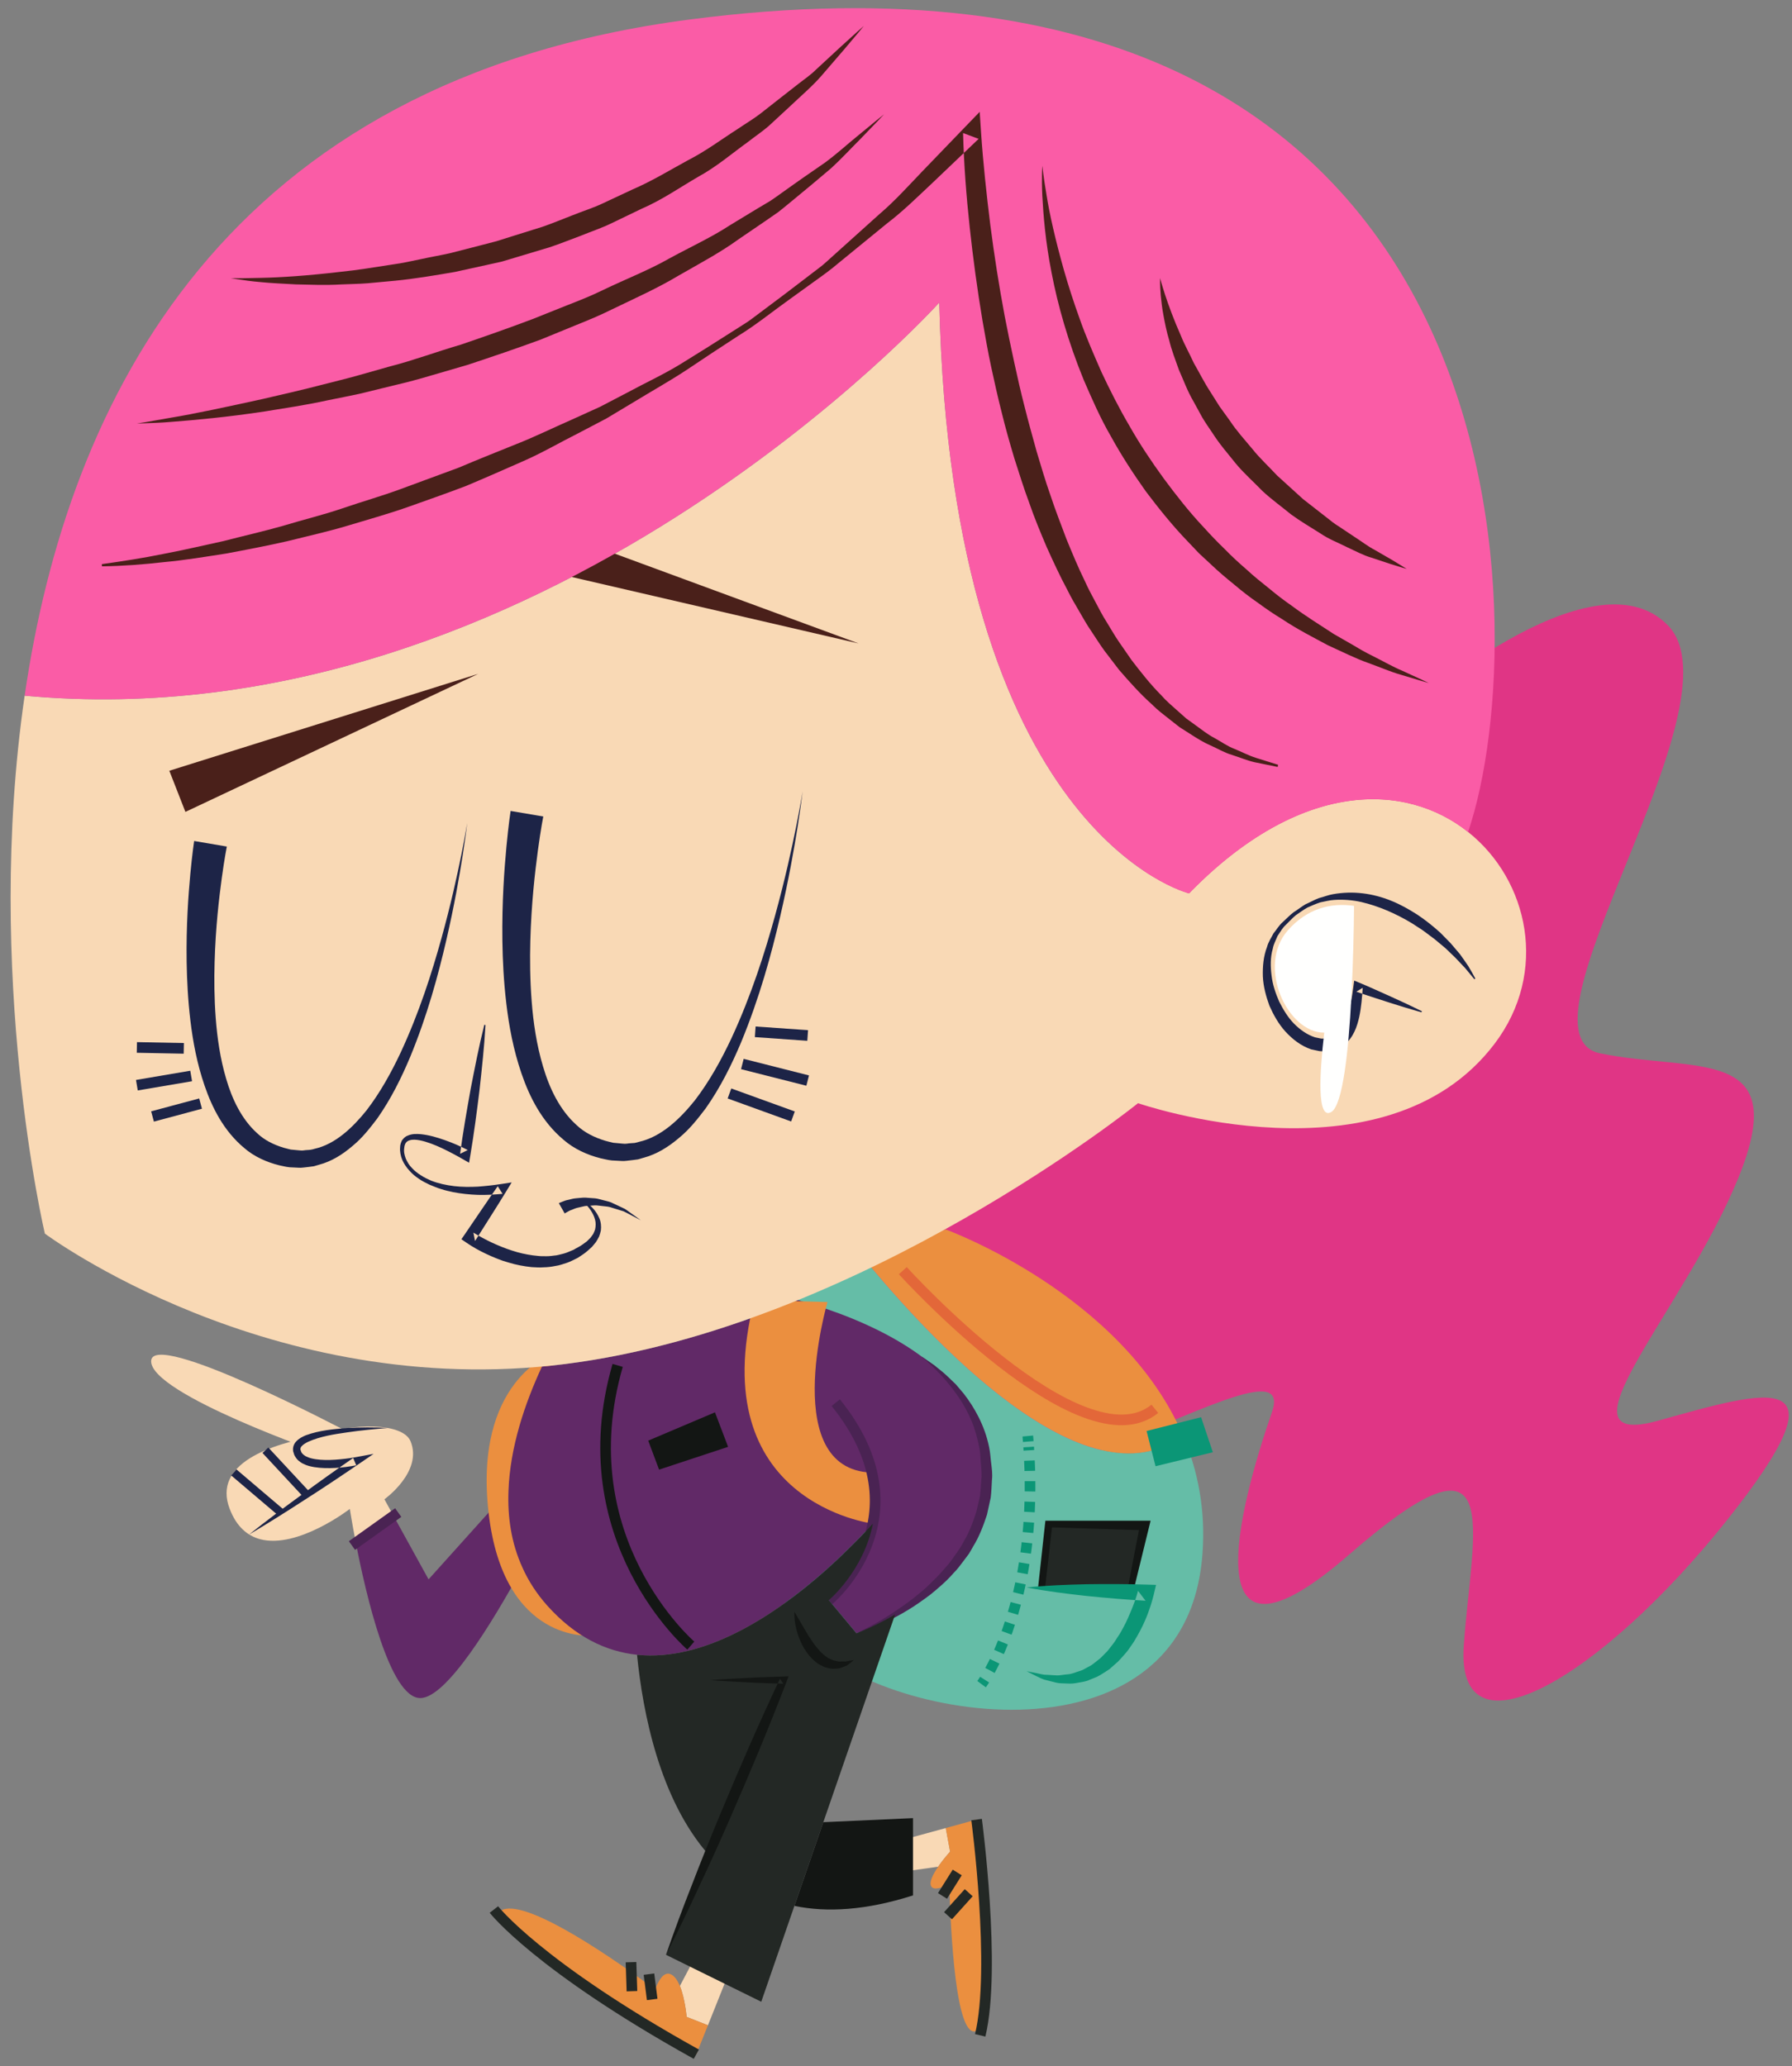 <?xml version="1.0" encoding="UTF-8"?>
<svg width="157px" height="181px" viewBox="0 0 157 181" version="1.1" xmlns="http://www.w3.org/2000/svg" xmlns:xlink="http://www.w3.org/1999/xlink">
    <rect x="0" y="0" width="157" height="181" fill="#808080" stroke="none"/>
    <title>Group 11</title>
    <g id="Page-1" stroke="none" stroke-width="1" fill="none" fill-rule="evenodd">
        <g id="Group-11" transform="translate(0.931, 0.715)">
            <path d="M122.113,61.822 C122.113,61.822 138.558,47.189 145.209,54.083 C151.86,60.975 130.941,89.877 139.284,91.569 C147.628,93.263 156.092,90.845 151.376,102.453 C146.66,114.062 134.809,126.396 144.363,123.736 C153.916,121.076 161.292,118.778 150.288,132.564 C139.284,146.35 126.586,153.727 127.312,143.447 C128.038,133.169 131.182,123.374 117.275,135.466 C103.369,147.559 107.601,131.354 110.503,123.01 C113.406,114.667 81.666,138.338 75.741,125.52 C69.815,112.702 58.635,100.249 58.635,100.249 L122.113,61.822" id="Fill-49" fill="#E03585"></path>
            <path d="M104.419,135.405 C102.968,155.12 74.856,149.8 69.321,142.302 C63.787,134.804 63.933,112.921 63.933,112.921 L74.642,109.39 C80.399,116.433 94.281,131.544 102.696,125.004 C104.004,128.061 104.71,131.515 104.419,135.405" id="Fill-50" fill="#65BDA7"></path>
            <path d="M102.696,125.004 C94.281,131.544 80.399,116.433 74.642,109.39 L81.926,106.991 C81.926,106.991 97.358,112.602 102.696,125.004" id="Fill-51" fill="#EB8F3F"></path>
            <path d="M85.067,146.825 C85.067,146.825 85.164,146.693 85.333,146.427" id="Stroke-52" stroke="#0B9676" stroke-width="0.932"></path>
            <path d="M85.802,145.622 C87.174,143.104 89.921,136.623 89.192,126.048" id="Stroke-53" stroke="#0B9676" stroke-width="0.932" stroke-dasharray="0.901,0.901"></path>
            <path d="M89.157,125.571 C89.144,125.41 89.132,125.249 89.117,125.086" id="Stroke-54" stroke="#0B9676" stroke-width="0.932"></path>
            <polyline id="Fill-55" fill="#0B9676" points="105.327 126.507 100.308 127.731 99.522 124.646 104.298 123.437 105.327 126.507"></polyline>
            <path d="M78.166,110.601 C78.166,110.601 93.838,127.894 100.247,122.703" id="Stroke-56" stroke="#E36739" stroke-width="0.932"></path>
            <polyline id="Fill-57" fill="#131614" points="90.018 138.353 90.657 132.505 99.874 132.505 98.332 138.809 90.018 138.353"></polyline>
            <polyline id="Fill-58" fill="#232825" points="90.633 138.353 91.236 133.089 98.855 133.331 97.887 138.353 90.633 138.353"></polyline>
            <path d="M89.013,138.353 C90.766,138.173 92.514,138.111 94.261,138.069 C96.007,138.042 97.752,138.049 99.493,138.102 L100.352,138.128 L100.153,138.969 C99.997,139.627 99.797,140.205 99.571,140.806 C99.34,141.398 99.062,141.972 98.747,142.529 C98.581,142.805 98.438,143.09 98.244,143.352 C98.056,143.614 97.891,143.891 97.668,144.13 C97.448,144.372 97.244,144.626 97.011,144.854 L96.272,145.509 C96.001,145.7 95.711,145.868 95.432,146.043 C95.152,146.219 94.821,146.312 94.52,146.446 C94.222,146.595 93.884,146.629 93.56,146.689 C93.236,146.756 92.913,146.798 92.585,146.766 C92.26,146.748 91.935,146.766 91.622,146.697 L90.7,146.462 C90.391,146.401 90.118,146.233 89.835,146.106 L89.013,145.688 L89.914,145.867 C90.209,145.924 90.493,146.018 90.795,146.006 L91.673,146.058 C91.962,146.062 92.247,145.989 92.528,145.97 C92.813,145.959 93.082,145.877 93.345,145.777 C93.607,145.68 93.88,145.629 94.116,145.473 C94.352,145.329 94.612,145.236 94.828,145.061 L95.478,144.548 L96.066,143.953 C96.252,143.745 96.413,143.509 96.59,143.291 C96.767,143.075 96.898,142.815 97.063,142.584 C97.229,142.354 97.353,142.091 97.494,141.842 C97.771,141.34 97.997,140.805 98.218,140.27 C98.432,139.742 98.639,139.171 98.774,138.649 L99.432,139.516 C97.691,139.417 95.953,139.271 94.215,139.092 C92.479,138.899 90.744,138.684 89.013,138.353" id="Fill-59" fill="#0B9676"></path>
            <path d="M44.84,136.608 C42.18,141.474 38.174,148.043 35.892,148.043 C33.212,148.043 31.123,138.988 30.212,134.266 L33.569,132.119 L36.616,137.644 L43.62,129.856 C43.524,132.177 43.863,134.47 44.84,136.608" id="Fill-60" fill="#612967"></path>
            <path d="M27.548,126.704 C27.548,126.704 12.31,121.439 12.31,118.536 C12.31,115.635 29.495,124.703 29.495,124.703 L27.548,126.704" id="Fill-61" fill="#F9D9B5"></path>
            <path d="M35.04,125.551 C34.363,123.886 29.894,123.925 26.818,125.076 C22.832,125.792 17.665,127.485 19.194,131.471 C19.794,133.038 20.751,133.822 21.845,134.121 C25.143,135.011 29.719,131.471 29.719,131.471 C29.719,131.471 29.894,132.603 30.212,134.266 L33.569,132.119 L32.748,130.629 C32.748,130.629 36.134,128.21 35.04,125.551" id="Fill-62" fill="#F9D9B5"></path>
            <path d="M33.041,124.382 C31.85,124.483 30.665,124.591 29.491,124.765 C28.327,124.931 27.127,125.121 26.1,125.575 C25.856,125.692 25.616,125.831 25.486,125.992 C25.416,126.071 25.397,126.144 25.389,126.212 L25.393,126.267 L25.392,126.282 L25.392,126.285 C25.402,126.332 25.376,126.223 25.379,126.235 L25.38,126.238 L25.385,126.252 L25.402,126.305 L25.476,126.516 C25.547,126.626 25.573,126.638 25.655,126.72 C25.748,126.784 25.829,126.86 25.954,126.901 C26.17,127.013 26.443,127.073 26.713,127.116 C27.26,127.2 27.84,127.198 28.417,127.162 C28.992,127.121 29.581,127.059 30.142,126.956 L31.799,126.651 L30.413,127.597 C28.857,128.658 27.291,129.704 25.702,130.717 C24.121,131.742 22.526,132.747 20.901,133.708 C22.38,132.534 23.888,131.404 25.412,130.295 C26.926,129.173 28.463,128.084 30.011,127.011 L30.281,127.652 C29.671,127.768 29.075,127.846 28.461,127.882 C27.849,127.913 27.229,127.913 26.599,127.81 C26.284,127.754 25.963,127.687 25.65,127.523 C25.49,127.462 25.345,127.339 25.201,127.225 C25.066,127.112 24.909,126.871 24.844,126.724 L24.779,126.51 L24.762,126.457 L24.758,126.444 L24.745,126.384 L24.745,126.373 L24.743,126.332 L24.742,126.162 C24.762,125.937 24.867,125.724 24.999,125.583 C25.264,125.292 25.567,125.146 25.862,125.022 C27.056,124.585 28.256,124.486 29.451,124.387 C30.65,124.322 31.847,124.31 33.041,124.382" id="Fill-63" fill="#1D2447"></path>
            <path d="M19.553,128.275 L23.688,131.791 M22.322,126.333 L25.951,130.236" id="Stroke-64" stroke="#1D2447" stroke-width="0.699"></path>
            <line x1="29.905" y1="134.681" x2="33.957" y2="131.791" id="Stroke-65" stroke="#4A2353" stroke-width="0.932"></line>
            <path d="M50.887,142.564 C50.887,142.564 43.207,143.349 41.878,131.832 C40.547,120.314 47.38,117.896 47.38,117.896 L50.887,142.564" id="Fill-66" fill="#EB8F3F"></path>
            <path d="M85.345,126.314 C84.136,119.146 76.146,115.393 70.351,113.584 C69.877,113.438 69.413,113.303 68.978,113.176 L68.968,113.176 C67.846,113.631 66.714,114.077 65.552,114.503 C60.154,116.485 54.407,118.043 48.585,118.778 C47.907,118.866 47.229,118.942 46.552,119.001 C45.013,122.309 43.756,126.112 43.62,129.856 C43.524,132.177 43.863,134.47 44.84,136.608 C45.362,137.779 46.079,138.891 47.016,139.945 C49.474,142.684 52.153,143.96 54.881,144.251 C60.821,144.859 66.956,140.778 71.337,136.908 C71.976,136.337 72.575,135.786 73.128,135.234 C74.065,134.335 74.888,133.483 75.546,132.757 C74.733,136.918 71.686,139.462 71.686,139.462 L74.104,142.364 C74.104,142.364 75.585,141.841 77.491,140.719 C81.244,138.505 86.633,133.918 85.345,126.314" id="Fill-67" fill="#612967"></path>
            <path d="M71.565,113.35 C71.565,113.35 67.171,128.452 75.798,128.292 L75.546,132.757 C75.546,132.757 60.64,130.955 65.156,113.176 L71.565,113.35" id="Fill-68" fill="#EB8F3F"></path>
            <path d="M71.686,139.457 C71.686,139.457 80.393,132.202 72.291,122.164" id="Stroke-69" stroke="#4A2353" stroke-width="0.932"></path>
            <path d="M79.802,118.113 C79.802,118.113 80.218,118.38 80.92,118.88 C81.247,119.162 81.685,119.468 82.118,119.892 C82.338,120.103 82.57,120.328 82.817,120.565 C83.039,120.825 83.27,121.101 83.514,121.387 C84.429,122.572 85.339,124.155 85.723,126.043 C85.838,126.572 85.843,126.986 85.909,127.474 C85.965,127.945 86.033,128.415 85.975,128.937 C85.94,129.446 85.935,129.968 85.868,130.477 L85.542,131.975 C85.223,132.943 84.859,133.909 84.328,134.761 C84.203,134.978 84.087,135.201 83.953,135.409 L83.509,136 C83.216,136.391 82.931,136.781 82.592,137.113 C81.97,137.831 81.266,138.413 80.602,138.962 C79.914,139.479 79.253,139.949 78.611,140.332 C77.338,141.114 76.19,141.598 75.391,141.925 C74.582,142.234 74.104,142.36 74.104,142.36 C74.104,142.36 74.554,142.153 75.312,141.753 C75.689,141.547 76.147,141.299 76.65,140.982 C77.158,140.673 77.715,140.294 78.312,139.878 C78.911,139.462 79.521,138.963 80.149,138.42 C80.751,137.849 81.379,137.243 81.952,136.551 C82.263,136.226 82.518,135.849 82.78,135.471 C83.053,135.101 83.31,134.716 83.517,134.296 C84.005,133.499 84.323,132.603 84.612,131.709 L84.929,130.332 C84.993,129.873 84.999,129.414 85.041,128.958 C85.104,128.514 85.053,128.03 85.015,127.555 C84.969,127.102 84.965,126.571 84.887,126.2 C84.724,125.33 84.497,124.499 84.178,123.744 C83.863,122.986 83.472,122.312 83.076,121.707 C82.863,121.414 82.658,121.133 82.465,120.866 C82.253,120.61 82.051,120.369 81.862,120.142 C81.485,119.682 81.095,119.341 80.803,119.027 C80.167,118.445 79.802,118.113 79.802,118.113" id="Fill-70" fill="#4A2353"></path>
            <path d="M59.592,143.447 C59.592,143.447 48.77,134.136 53.183,118.899" id="Stroke-71" stroke="#131614" stroke-width="0.932"></path>
            <polyline id="Fill-72" fill="#131614" points="56.812 128.03 55.86 125.49 61.709 123.01 62.858 126.034 56.812 128.03"></polyline>
            <path d="M64.188,168.968 L61.093,176.707 L59.226,175.972 C59.226,175.972 59.091,174.376 58.635,173.263 L61.286,168.233 L64.188,168.968" id="Fill-73" fill="#F9D9B5"></path>
            <path d="M82.308,161.499 C82.308,161.499 81.737,162.118 81.264,162.815 L76.282,163.521 L76.282,160.977 L81.93,159.429 L82.308,161.499" id="Fill-74" fill="#F9D9B5"></path>
            <path d="M77.491,140.719 L65.765,174.646 L57.417,170.534 L61.16,161.781 C56.856,156.894 55.385,149.31 54.881,144.251 C60.821,144.859 66.956,140.778 71.337,136.908 C71.976,136.337 72.575,135.786 73.128,135.234 C74.065,134.335 74.888,133.483 75.546,132.757 C74.733,136.918 71.686,139.462 71.686,139.462 L74.104,142.364 C74.104,142.364 75.585,141.841 77.491,140.719" id="Fill-75" fill="#232825"></path>
            <path d="M79.058,158.559 L79.058,165.33 C74.937,166.646 71.512,166.839 68.668,166.249 L71.202,158.916 L79.058,158.559" id="Fill-76" fill="#131614"></path>
            <path d="M68.668,140.485 C68.668,140.485 68.922,140.916 69.302,141.564 C69.483,141.883 69.7,142.244 69.93,142.622 C70.051,142.804 70.176,142.992 70.303,143.183 C70.442,143.358 70.56,143.561 70.719,143.714 C70.856,143.893 71.006,144.05 71.168,144.181 C71.317,144.339 71.49,144.422 71.649,144.548 C71.823,144.612 71.985,144.72 72.158,144.76 C72.332,144.773 72.502,144.863 72.669,144.843 C72.833,144.835 72.994,144.84 73.14,144.842 C73.284,144.814 73.41,144.79 73.514,144.769 C73.736,144.737 73.863,144.717 73.863,144.717 C73.863,144.717 73.773,144.803 73.593,144.945 C73.503,145.014 73.391,145.102 73.255,145.194 C73.108,145.257 72.934,145.328 72.736,145.393 C72.541,145.479 72.304,145.457 72.056,145.475 C71.811,145.474 71.55,145.398 71.289,145.321 C71.061,145.192 70.773,145.1 70.578,144.907 C70.356,144.739 70.155,144.548 69.982,144.339 C69.633,143.921 69.37,143.463 69.177,143.014 C68.988,142.566 68.854,142.136 68.783,141.758 C68.625,141.007 68.668,140.485 68.668,140.485" id="Fill-77" fill="#131614"></path>
            <path d="M57.417,170.534 C58.132,168.47 58.892,166.423 59.693,164.394 C60.475,162.356 61.29,160.334 62.127,158.32 C63.804,154.294 65.54,150.293 67.405,146.347 L67.695,146.786 C66.627,146.747 65.559,146.729 64.49,146.661 C63.422,146.602 62.355,146.556 61.286,146.471 C62.355,146.386 63.422,146.339 64.49,146.28 C65.559,146.213 66.627,146.195 67.695,146.156 L68.159,146.138 L67.985,146.595 C66.424,150.67 64.734,154.691 62.984,158.686 C62.108,160.683 61.21,162.671 60.279,164.644 C59.367,166.625 58.414,168.589 57.417,170.534" id="Fill-78" fill="#131614"></path>
            <path d="M61.093,176.707 L60.076,179.242 C60.076,179.242 40.129,167.633 43.147,166.568 C45.518,165.736 53.257,171.183 56.468,173.573 C56.759,172.78 57.205,171.996 57.813,172.228 C58.16,172.363 58.422,172.769 58.635,173.263 C59.091,174.376 59.226,175.972 59.226,175.972 L61.093,176.707" id="Fill-79" fill="#EB8F3F"></path>
            <path d="M42.341,166.567 C42.341,166.567 46.211,171.543 60.076,179.242 M54.434,173.72 L54.353,171.18 M56.209,174.446 L55.925,172.228" id="Stroke-80" stroke="#232825" stroke-width="0.932"></path>
            <path d="M84.63,177.191 C82.802,178.051 82.347,168.359 82.241,164.363 C81.544,164.692 80.867,164.886 80.663,164.547 C80.441,164.189 80.819,163.463 81.264,162.815 C81.737,162.118 82.308,161.499 82.308,161.499 L81.93,159.429 L84.63,158.685 C84.63,158.685 86.923,176.098 84.63,177.191" id="Fill-81" fill="#EB8F3F"></path>
            <path d="M84.63,158.685 C84.63,158.685 86.359,171.705 84.947,177.589 M81.643,165.376 L82.933,163.32 M82.127,167.109 L83.94,165.094" id="Stroke-82" stroke="#232825" stroke-width="0.932"></path>
            <path d="M130.011,90.723 C120.386,103.416 98.774,95.928 98.774,95.928 C98.774,95.928 74.473,115.509 48.585,118.778 C22.715,122.048 2.999,107.353 2.999,107.353 C2.999,107.353 -2.34,84.706 1.229,60.23 C46.523,64.42 81.359,25.79 81.359,25.79 C82.443,72.458 103.244,77.547 103.244,77.547 C112.994,67.544 122.224,67.815 127.69,72.168 C133,76.387 134.761,84.464 130.011,90.723" id="Fill-83" fill="#F9D9B5"></path>
            <path d="M41.604,89.079 C41.498,90.999 41.285,92.904 41.077,94.809 C40.841,96.71 40.595,98.61 40.276,100.497 L40.166,101.146 L39.605,100.825 C39.018,100.487 38.397,100.16 37.777,99.864 C37.152,99.576 36.509,99.315 35.858,99.183 C35.537,99.123 35.2,99.09 34.938,99.187 C34.662,99.264 34.515,99.494 34.488,99.828 C34.432,100.172 34.501,100.457 34.618,100.778 C34.752,101.078 34.92,101.378 35.165,101.611 C35.39,101.86 35.663,102.072 35.952,102.251 C36.233,102.443 36.55,102.581 36.861,102.723 C37.501,102.972 38.18,103.111 38.862,103.195 C39.547,103.274 40.239,103.274 40.926,103.24 C41.615,103.19 42.299,103.116 42.982,103.01 L43.897,102.869 L43.403,103.679 C42.519,105.133 41.591,106.56 40.688,108.002 L40.543,107.266 C41.053,107.582 41.626,107.89 42.191,108.155 C42.765,108.418 43.349,108.656 43.944,108.845 C44.537,109.044 45.146,109.175 45.757,109.26 C46.061,109.286 46.368,109.345 46.673,109.331 C46.979,109.344 47.282,109.33 47.582,109.283 C47.89,109.268 48.174,109.168 48.47,109.1 C48.765,109.024 49.031,108.878 49.318,108.772 C49.547,108.628 49.907,108.467 50.125,108.296 L50.481,108.036 L50.796,107.723 C50.89,107.614 50.961,107.489 51.048,107.373 C51.107,107.246 51.165,107.117 51.208,106.984 C51.265,106.712 51.283,106.42 51.202,106.13 C51.052,105.546 50.646,105.011 50.184,104.571 L50.244,104.487 C50.801,104.852 51.295,105.345 51.575,106.004 C51.718,106.333 51.758,106.713 51.711,107.085 C51.674,107.266 51.617,107.447 51.552,107.62 C51.462,107.778 51.383,107.948 51.279,108.097 L50.936,108.513 L50.534,108.875 C50.248,109.124 50.017,109.257 49.7,109.47 C49.383,109.616 49.077,109.801 48.744,109.912 C48.409,110.014 48.077,110.146 47.729,110.188 C47.383,110.262 47.036,110.301 46.687,110.307 C46.336,110.341 45.992,110.302 45.644,110.29 C44.956,110.218 44.277,110.088 43.622,109.888 C42.963,109.709 42.335,109.443 41.72,109.158 C41.102,108.87 40.521,108.551 39.937,108.151 L39.494,107.848 L39.791,107.415 C40.755,106.012 41.696,104.593 42.677,103.202 L43.1,103.871 C42.379,103.933 41.66,103.986 40.936,103.961 C40.212,103.935 39.491,103.862 38.78,103.723 C38.427,103.642 38.071,103.576 37.728,103.455 C37.378,103.361 37.047,103.202 36.71,103.073 C36.385,102.914 36.055,102.758 35.758,102.544 C35.455,102.342 35.169,102.108 34.929,101.827 C34.679,101.559 34.469,101.247 34.316,100.904 C34.176,100.574 34.087,100.148 34.123,99.789 C34.114,99.627 34.191,99.383 34.279,99.199 C34.402,99.027 34.569,98.848 34.768,98.78 C35.161,98.598 35.56,98.614 35.932,98.643 C36.679,98.719 37.378,98.932 38.06,99.171 C38.744,99.414 39.4,99.693 40.05,100.034 L39.379,100.362 C39.634,98.463 39.964,96.577 40.302,94.691 C40.67,92.811 41.031,90.93 41.5,89.064 L41.604,89.079" id="Fill-84" fill="#1D2447"></path>
            <path d="M48.031,104.687 C48.037,104.687 48.116,104.638 48.352,104.552 C48.463,104.516 48.602,104.446 48.751,104.418 C48.9,104.382 49.07,104.343 49.254,104.299 C49.437,104.258 49.642,104.254 49.854,104.229 C50.067,104.207 50.288,104.185 50.519,104.214 C50.748,104.23 50.984,104.247 51.225,104.265 C51.46,104.292 51.694,104.374 51.928,104.428 C52.158,104.495 52.398,104.531 52.614,104.623 C52.826,104.723 53.035,104.82 53.236,104.915 C53.437,105.009 53.629,105.101 53.812,105.187 C53.982,105.295 54.135,105.412 54.278,105.513 C54.844,105.919 55.221,106.19 55.221,106.19 C55.221,106.19 54.812,105.975 54.198,105.654 C54.044,105.576 53.883,105.484 53.706,105.403 C53.519,105.345 53.32,105.283 53.117,105.221 C52.914,105.158 52.707,105.093 52.494,105.028 C52.281,104.971 52.052,104.97 51.833,104.938 C51.612,104.92 51.394,104.873 51.178,104.879 C50.963,104.894 50.751,104.91 50.545,104.923 C50.342,104.924 50.152,104.973 49.971,105.019 C49.793,105.066 49.62,105.091 49.471,105.147 C49.324,105.206 49.189,105.259 49.07,105.305 C48.943,105.347 48.87,105.408 48.792,105.443 C48.653,105.511 48.54,105.595 48.544,105.59 L48.031,104.687" id="Fill-85" fill="#1D2447"></path>
            <path d="M12.432,97.092 L16.642,95.964 M11.061,94.352 L15.817,93.545 M11.061,91.046 L15.172,91.126" id="Stroke-86" stroke="#1D2447" stroke-width="0.932"></path>
            <path d="M18.941,73.446 C18.94,73.446 18.744,74.42 18.5,76.198 C18.26,77.967 17.959,80.515 17.871,83.573 C17.828,85.1 17.838,86.756 17.97,88.488 C18.101,90.218 18.361,92.033 18.887,93.804 C19.402,95.569 20.231,97.317 21.575,98.537 C22.229,99.169 23.056,99.571 23.933,99.835 C24.131,99.884 24.435,99.972 24.547,99.992 L25.324,100.065 C25.603,100.107 25.757,100.035 25.982,100.033 C26.187,100.028 26.402,99.999 26.627,99.925 C28.432,99.527 29.949,98.087 31.173,96.567 C32.383,94.994 33.347,93.242 34.169,91.498 C35.797,87.994 36.902,84.517 37.735,81.519 C38.569,78.516 39.121,75.974 39.484,74.189 C39.841,72.404 40.003,71.375 40.003,71.375 C40.003,71.375 39.887,72.409 39.606,74.211 C39.323,76.011 38.88,78.58 38.175,81.631 C37.468,84.679 36.515,88.221 35.008,91.871 C34.244,93.689 33.337,95.538 32.12,97.272 C31.477,98.115 30.814,98.973 29.952,99.678 C29.118,100.393 28.135,101.033 26.995,101.328 L26.574,101.452 L26.112,101.513 C25.819,101.536 25.458,101.61 25.217,101.58 L24.439,101.542 C24.038,101.499 23.843,101.428 23.535,101.371 C22.424,101.097 21.322,100.603 20.457,99.847 C18.682,98.364 17.661,96.341 17,94.415 C16.329,92.469 15.972,90.537 15.752,88.71 C15.533,86.881 15.447,85.151 15.421,83.557 C15.375,80.368 15.571,77.727 15.741,75.878 C15.913,74.036 16.079,72.959 16.079,72.959 L18.941,73.446" id="Fill-87" fill="#1D2447"></path>
            <path d="M46.666,70.813 C46.665,70.813 46.457,71.863 46.196,73.774 C45.941,75.678 45.622,78.417 45.531,81.705 C45.488,83.348 45.503,85.129 45.649,86.994 C45.792,88.855 46.075,90.807 46.646,92.716 C47.204,94.618 48.101,96.505 49.559,97.824 C50.27,98.507 51.168,98.943 52.118,99.227 C52.335,99.28 52.658,99.373 52.79,99.396 L53.623,99.473 C53.92,99.517 54.094,99.44 54.338,99.436 L54.682,99.412 L55.039,99.318 C56.996,98.882 58.628,97.324 59.943,95.686 C61.243,93.99 62.275,92.106 63.156,90.231 C64.9,86.463 66.08,82.726 66.971,79.506 C67.861,76.279 68.451,73.546 68.836,71.63 C69.218,69.712 69.39,68.607 69.39,68.607 C69.39,68.607 69.262,69.718 68.959,71.652 C68.652,73.585 68.173,76.343 67.411,79.617 C66.646,82.887 65.617,86.689 63.995,90.604 C63.173,92.554 62.196,94.535 60.889,96.392 C60.2,97.294 59.489,98.212 58.566,98.965 C57.673,99.727 56.622,100.409 55.408,100.721 L54.958,100.853 L54.468,100.916 C54.155,100.942 53.776,101.02 53.516,100.989 L52.68,100.945 C52.26,100.901 52.046,100.824 51.719,100.764 C50.536,100.469 49.363,99.941 48.441,99.133 C46.551,97.551 45.462,95.388 44.758,93.327 C44.043,91.243 43.663,89.174 43.43,87.215 C43.197,85.255 43.107,83.399 43.083,81.691 C43.039,78.271 43.253,75.437 43.438,73.455 C43.625,71.48 43.804,70.327 43.804,70.327 L46.666,70.813" id="Fill-88" fill="#1D2447"></path>
            <path d="M62.979,95.077 L68.542,97.092 M64.108,92.497 L69.831,93.948 M65.236,89.675 L69.831,89.998" id="Stroke-89" stroke="#1D2447" stroke-width="0.932"></path>
            <path d="M128.24,85.069 L127.44,84.102 L126.594,83.206 L125.707,82.349 L124.763,81.563 L123.784,80.83 C123.453,80.594 123.098,80.392 122.764,80.162 C122.07,79.741 121.35,79.375 120.611,79.056 C119.87,78.746 119.113,78.486 118.331,78.305 C117.548,78.129 116.746,78.071 115.939,78.124 C115.538,78.149 115.146,78.258 114.746,78.335 C114.361,78.454 113.991,78.63 113.617,78.788 C113.264,78.99 112.931,79.228 112.597,79.462 C112.28,79.718 112.011,80.031 111.716,80.312 C111.438,80.559 111.208,80.961 110.988,81.293 C110.845,81.664 110.649,81.994 110.58,82.396 C110.352,83.16 110.376,83.976 110.473,84.755 C110.564,85.543 110.824,86.3 111.136,87.02 C111.489,87.722 111.895,88.402 112.433,88.953 C112.968,89.5 113.597,89.936 114.272,90.157 L114.784,90.263 C114.955,90.287 115.127,90.258 115.298,90.263 L115.427,90.263 C115.378,90.279 115.5,90.247 115.53,90.242 C115.617,90.217 115.767,90.2 115.799,90.169 C115.904,90.132 116.036,90.063 116.166,89.974 C116.67,89.605 116.971,88.872 117.192,88.128 C117.406,87.369 117.526,86.556 117.639,85.733 L117.713,85.19 L118.198,85.389 C119.119,85.768 120.021,86.196 120.933,86.597 C121.843,87.003 122.745,87.432 123.642,87.871 L123.605,87.969 C122.644,87.693 121.688,87.406 120.74,87.099 C119.794,86.784 118.838,86.497 117.902,86.161 L118.46,85.818 C118.4,86.652 118.337,87.504 118.155,88.367 C117.964,89.213 117.661,90.15 116.835,90.838 C116.625,90.993 116.398,91.136 116.107,91.237 C115.952,91.304 115.888,91.295 115.775,91.326 C115.702,91.34 115.724,91.345 115.572,91.365 L115.387,91.371 C115.143,91.37 114.893,91.397 114.653,91.364 L113.941,91.212 C113.025,90.901 112.287,90.307 111.68,89.647 C111.074,88.975 110.642,88.192 110.284,87.389 C109.984,86.561 109.75,85.707 109.71,84.826 C109.684,83.952 109.759,83.061 110.076,82.24 C110.184,81.821 110.443,81.435 110.645,81.048 C110.92,80.719 111.103,80.372 111.452,80.063 C111.769,79.779 112.059,79.464 112.396,79.208 C112.759,78.982 113.091,78.712 113.459,78.497 C113.85,78.329 114.223,78.111 114.625,77.961 C115.038,77.86 115.442,77.686 115.868,77.618 C116.719,77.468 117.594,77.44 118.457,77.545 C119.321,77.647 120.167,77.874 120.965,78.2 C121.77,78.521 122.519,78.95 123.242,79.411 C123.957,79.884 124.623,80.422 125.256,80.992 L126.151,81.902 L126.976,82.871 C127.231,83.214 127.466,83.573 127.707,83.917 C127.925,84.276 128.127,84.641 128.325,85.011 L128.24,85.069" id="Fill-90" fill="#1D2447"></path>
            <polyline id="Fill-91" fill="#4A201A" points="13.904 66.805 40.971 58.315 15.313 70.41 13.904 66.805"></polyline>
            <polyline id="Fill-92" fill="#4A201A" points="45.287 44.973 74.293 55.654 44.18 48.681 45.287 44.973"></polyline>
            <path d="M117.699,78.643 C117.682,80.673 117.623,83.641 117.467,86.582 C117.218,91.373 116.711,96.107 115.702,96.704 C114.416,97.45 114.682,93.23 115.088,89.749 C111.862,89.765 109.128,83.93 111.905,80.781 C113.571,78.891 115.626,78.344 117.699,78.643" id="Fill-93" fill="#FFFFFE"></path>
            <path d="M127.69,72.168 C122.224,67.815 112.994,67.544 103.244,77.547 C103.244,77.547 82.443,72.458 81.359,25.79 C81.359,25.79 46.523,64.42 1.229,60.23 C5.002,34.293 18.778,6.307 59.477,0.996 C133.494,-8.66 133.669,54.668 127.69,72.168" id="Fill-94" fill="#FA5CA6"></path>
            <path d="M7.992,48.705 C9.786,48.453 11.569,48.182 13.34,47.82 C15.116,47.488 16.874,47.069 18.635,46.689 C20.382,46.236 22.139,45.84 23.872,45.348 C25.596,44.821 27.349,44.405 29.055,43.824 C30.758,43.237 32.492,42.751 34.18,42.126 L39.244,40.258 C40.899,39.557 42.569,38.887 44.24,38.216 C45.918,37.56 47.533,36.759 49.185,36.037 L51.648,34.919 L54.047,33.668 C55.632,32.81 57.284,32.055 58.816,31.103 C60.357,30.159 61.881,29.191 63.405,28.219 L64.548,27.491 C64.922,27.238 65.275,26.954 65.64,26.687 L67.808,25.061 L69.962,23.418 L71.038,22.595 C71.39,22.313 71.714,21.996 72.053,21.698 L76.078,18.077 C77.455,16.909 78.661,15.561 79.908,14.261 L83.655,10.374 L84.902,9.082 L85.021,10.884 C85.2,13.565 85.497,16.28 85.829,18.968 C86.175,21.659 86.596,24.34 87.097,27.003 C87.356,28.334 87.628,29.661 87.917,30.983 C88.201,32.306 88.501,33.626 88.84,34.934 C89.166,36.247 89.536,37.545 89.893,38.849 C90.284,40.139 90.659,41.438 91.112,42.707 C91.532,43.989 92.03,45.24 92.5,46.503 C93.011,47.747 93.525,48.991 94.118,50.197 C94.392,50.812 94.707,51.404 95.027,51.993 C95.344,52.583 95.643,53.188 96.007,53.75 C96.361,54.318 96.689,54.905 97.064,55.458 L98.207,57.109 C99.021,58.168 99.845,59.225 100.789,60.172 C101.23,60.681 101.741,61.109 102.24,61.554 L102.99,62.222 L103.802,62.809 C104.343,63.203 104.87,63.623 105.465,63.934 C106.054,64.253 106.603,64.661 107.235,64.896 C107.856,65.15 108.458,65.472 109.102,65.675 L111.045,66.282 L111.009,66.472 L108.985,66.059 C108.312,65.904 107.673,65.631 107.012,65.42 C106.339,65.229 105.746,64.861 105.11,64.58 C104.466,64.303 103.881,63.927 103.294,63.55 L102.412,62.988 L101.59,62.342 C101.043,61.911 100.48,61.491 99.992,60.994 C98.948,60.062 98.024,59.018 97.108,57.963 L95.839,56.303 C95.426,55.742 95.064,55.149 94.674,54.572 C94.276,53.999 93.944,53.389 93.592,52.79 C93.238,52.192 92.89,51.591 92.584,50.968 C91.925,49.744 91.349,48.484 90.776,47.222 C90.236,45.948 89.699,44.67 89.25,43.361 C88.764,42.065 88.358,40.745 87.935,39.43 C87.539,38.108 87.16,36.78 86.835,35.44 C86.494,34.103 86.192,32.759 85.904,31.412 C85.614,30.065 85.383,28.708 85.143,27.352 C84.69,24.637 84.319,21.912 84.025,19.179 C83.728,16.442 83.52,13.714 83.445,10.94 L84.809,11.45 L80.85,15.225 C79.52,16.469 78.231,17.756 76.778,18.862 L72.553,22.314 C71.864,22.906 71.125,23.435 70.385,23.963 L68.176,25.558 C66.699,26.613 65.287,27.762 63.738,28.712 C62.216,29.703 60.696,30.697 59.19,31.715 C57.671,32.711 56.082,33.597 54.53,34.547 L52.187,35.951 L49.77,37.219 C48.143,38.035 46.564,38.962 44.894,39.691 C43.226,40.426 41.557,41.161 39.874,41.867 C38.171,42.517 36.447,43.114 34.73,43.727 C33.011,44.33 31.25,44.816 29.507,45.343 C27.761,45.867 25.978,46.259 24.212,46.702 C22.435,47.105 20.645,47.45 18.856,47.782 C17.054,48.058 15.262,48.364 13.446,48.527 C11.641,48.736 9.821,48.872 8.004,48.898 L7.992,48.705" id="Fill-95" fill="#4A201A"></path>
            <path d="M90.389,13.814 C90.389,13.814 90.482,14.753 90.759,16.371 C91.011,17.991 91.526,20.279 92.285,22.967 C92.671,24.31 93.13,25.749 93.674,27.248 C94.202,28.754 94.875,30.294 95.57,31.882 C96.308,33.45 97.112,35.051 98.034,36.615 C98.928,38.195 99.953,39.729 101.037,41.217 C102.132,42.696 103.272,44.148 104.516,45.467 C105.124,46.139 105.745,46.789 106.386,47.405 C107.006,48.045 107.655,48.636 108.311,49.202 C108.944,49.793 109.612,50.319 110.263,50.84 C110.905,51.375 111.55,51.876 112.206,52.326 C113.48,53.281 114.768,54.064 115.935,54.834 C116.54,55.182 117.122,55.514 117.673,55.831 C118.218,56.164 118.745,56.462 119.258,56.712 C120.275,57.22 121.141,57.724 121.9,58.033 C123.397,58.708 124.248,59.121 124.248,59.121 C124.248,59.121 123.343,58.871 121.762,58.383 C120.962,58.16 120.042,57.761 118.956,57.367 C117.861,56.988 116.698,56.396 115.398,55.807 C114.145,55.129 112.757,54.434 111.393,53.52 C110.691,53.096 109.995,52.621 109.3,52.109 C108.588,51.62 107.89,51.082 107.207,50.5 C106.507,49.938 105.81,49.348 105.143,48.71 C104.804,48.395 104.462,48.079 104.119,47.761 L103.149,46.74 C101.838,45.382 100.631,43.888 99.476,42.359 C98.364,40.796 97.32,39.187 96.411,37.536 C95.461,35.906 94.725,34.2 94.012,32.56 C92.657,29.244 91.744,26.022 91.209,23.226 C90.65,20.43 90.477,18.059 90.387,16.411 C90.31,14.757 90.389,13.814 90.389,13.814" id="Fill-96" fill="#4A201A"></path>
            <path d="M100.708,23.649 C100.708,23.649 101.243,25.801 102.555,28.757 C102.854,29.506 103.289,30.269 103.669,31.104 C104.134,31.901 104.558,32.77 105.107,33.607 C105.373,34.029 105.644,34.458 105.918,34.892 C106.218,35.307 106.521,35.729 106.828,36.152 C107.402,37.029 108.124,37.812 108.8,38.628 C109.462,39.458 110.253,40.175 110.96,40.944 C111.736,41.65 112.5,42.343 113.239,43.014 C114.029,43.631 114.793,44.227 115.518,44.792 C115.872,45.091 116.248,45.335 116.616,45.568 C116.978,45.81 117.328,46.044 117.665,46.268 C118.347,46.704 118.94,47.17 119.529,47.47 C120.104,47.803 120.606,48.093 121.019,48.333 C121.844,48.825 122.313,49.125 122.313,49.125 C122.313,49.125 121.786,48.978 120.865,48.685 C120.404,48.533 119.846,48.347 119.206,48.135 C118.551,47.944 117.876,47.592 117.122,47.237 C116.382,46.858 115.517,46.54 114.725,45.999 C113.919,45.484 113.034,44.975 112.187,44.355 C111.378,43.688 110.487,43.054 109.676,42.302 C108.91,41.505 108.057,40.762 107.339,39.894 C106.636,39.015 105.893,38.166 105.301,37.227 C104.989,36.77 104.678,36.319 104.399,35.852 C104.139,35.377 103.882,34.907 103.629,34.445 C103.094,33.538 102.753,32.569 102.359,31.697 C102.036,30.789 101.709,29.943 101.512,29.127 C101.271,28.326 101.124,27.572 101.001,26.906 C100.874,26.242 100.815,25.652 100.766,25.17 C100.679,24.203 100.708,23.649 100.708,23.649" id="Fill-97" fill="#4A201A"></path>
            <path d="M11.061,36.387 C11.061,36.387 11.339,36.343 11.863,36.258 C12.383,36.168 13.147,36.034 14.119,35.864 C16.065,35.545 18.821,34.956 22.113,34.233 C23.754,33.845 25.535,33.453 27.4,32.962 C28.335,32.719 29.298,32.492 30.273,32.22 C31.246,31.945 32.241,31.665 33.254,31.378 C35.29,30.859 37.327,30.095 39.442,29.478 C41.528,28.766 43.641,28.027 45.732,27.236 C46.77,26.821 47.809,26.407 48.843,25.994 C49.882,25.59 50.911,25.177 51.899,24.693 C53.877,23.737 55.909,22.957 57.728,21.917 C59.566,20.917 61.417,20.067 63.024,19.013 C63.845,18.516 64.645,18.031 65.417,17.561 C65.807,17.33 66.19,17.102 66.565,16.879 C66.931,16.64 67.271,16.383 67.616,16.142 C68.978,15.163 70.247,14.288 71.377,13.51 C72.472,12.692 73.351,11.884 74.117,11.265 C75.633,10.005 76.523,9.299 76.523,9.299 C76.523,9.299 75.757,10.123 74.373,11.541 C73.668,12.234 72.859,13.135 71.836,14.065 C70.785,14.957 69.591,15.965 68.268,17.042 C67.936,17.309 67.606,17.596 67.253,17.864 C66.889,18.117 66.518,18.374 66.141,18.635 C65.382,19.154 64.596,19.688 63.788,20.239 C62.202,21.394 60.381,22.361 58.53,23.422 C56.697,24.524 54.684,25.422 52.667,26.396 C51.665,26.898 50.623,27.33 49.572,27.751 C48.524,28.181 47.472,28.611 46.42,29.042 C44.288,29.826 42.135,30.555 40.014,31.255 C38.941,31.567 37.876,31.878 36.825,32.184 C35.777,32.499 34.731,32.777 33.696,33.019 C32.664,33.272 31.648,33.519 30.654,33.762 C29.656,33.986 28.672,34.168 27.718,34.365 C25.816,34.782 23.992,35.047 22.316,35.321 C18.957,35.834 16.137,36.081 14.165,36.236 C13.181,36.323 12.402,36.34 11.872,36.362 C11.342,36.378 11.061,36.387 11.061,36.387" id="Fill-98" fill="#4A201A"></path>
            <path d="M19.284,23.649 C19.284,23.649 19.526,23.663 19.981,23.658 C20.434,23.668 21.098,23.639 21.942,23.627 C23.629,23.595 26.037,23.437 28.897,23.099 C30.33,22.957 31.867,22.703 33.494,22.45 C34.309,22.343 35.134,22.155 35.979,21.979 C36.822,21.792 37.691,21.651 38.564,21.449 C39.431,21.225 40.313,20.999 41.205,20.77 C41.65,20.654 42.099,20.538 42.549,20.421 C42.993,20.281 43.44,20.141 43.886,20 C44.783,19.72 45.685,19.437 46.592,19.154 C47.49,18.849 48.367,18.47 49.257,18.133 C50.14,17.777 51.055,17.496 51.911,17.087 C52.77,16.684 53.626,16.284 54.476,15.886 C56.203,15.145 57.775,14.175 59.347,13.321 C60.945,12.506 62.325,11.457 63.713,10.576 C64.39,10.114 65.083,9.705 65.696,9.234 C66.304,8.756 66.893,8.294 67.457,7.851 C68.025,7.408 68.568,6.984 69.085,6.579 C69.604,6.176 70.125,5.823 70.536,5.406 C71.398,4.609 72.149,3.914 72.767,3.343 C74.014,2.199 74.75,1.559 74.75,1.559 C74.75,1.559 74.144,2.31 73.04,3.601 C72.484,4.246 71.809,5.029 71.035,5.927 C70.258,6.827 69.236,7.694 68.173,8.701 C67.636,9.198 67.074,9.717 66.494,10.253 C65.906,10.782 65.221,11.231 64.56,11.748 C63.197,12.728 61.843,13.9 60.228,14.78 C58.641,15.7 57.075,16.798 55.299,17.564 C54.43,17.983 53.553,18.406 52.672,18.829 C51.796,19.259 50.861,19.565 49.955,19.937 C49.034,20.273 48.128,20.651 47.2,20.953 C46.266,21.234 45.335,21.513 44.412,21.79 C43.951,21.929 43.49,22.066 43.033,22.203 C42.566,22.307 42.103,22.409 41.641,22.512 C40.72,22.715 39.81,22.915 38.914,23.111 C37.107,23.419 35.359,23.717 33.689,23.876 C32.854,23.953 32.042,24.03 31.255,24.102 C30.469,24.163 29.706,24.168 28.977,24.202 C27.518,24.289 26.175,24.219 24.991,24.199 C23.806,24.136 22.776,24.086 21.929,24.001 C21.083,23.931 20.421,23.831 19.972,23.762 C19.521,23.698 19.284,23.649 19.284,23.649" id="Fill-99" fill="#4A201A"></path>
        </g>
    </g>
</svg>